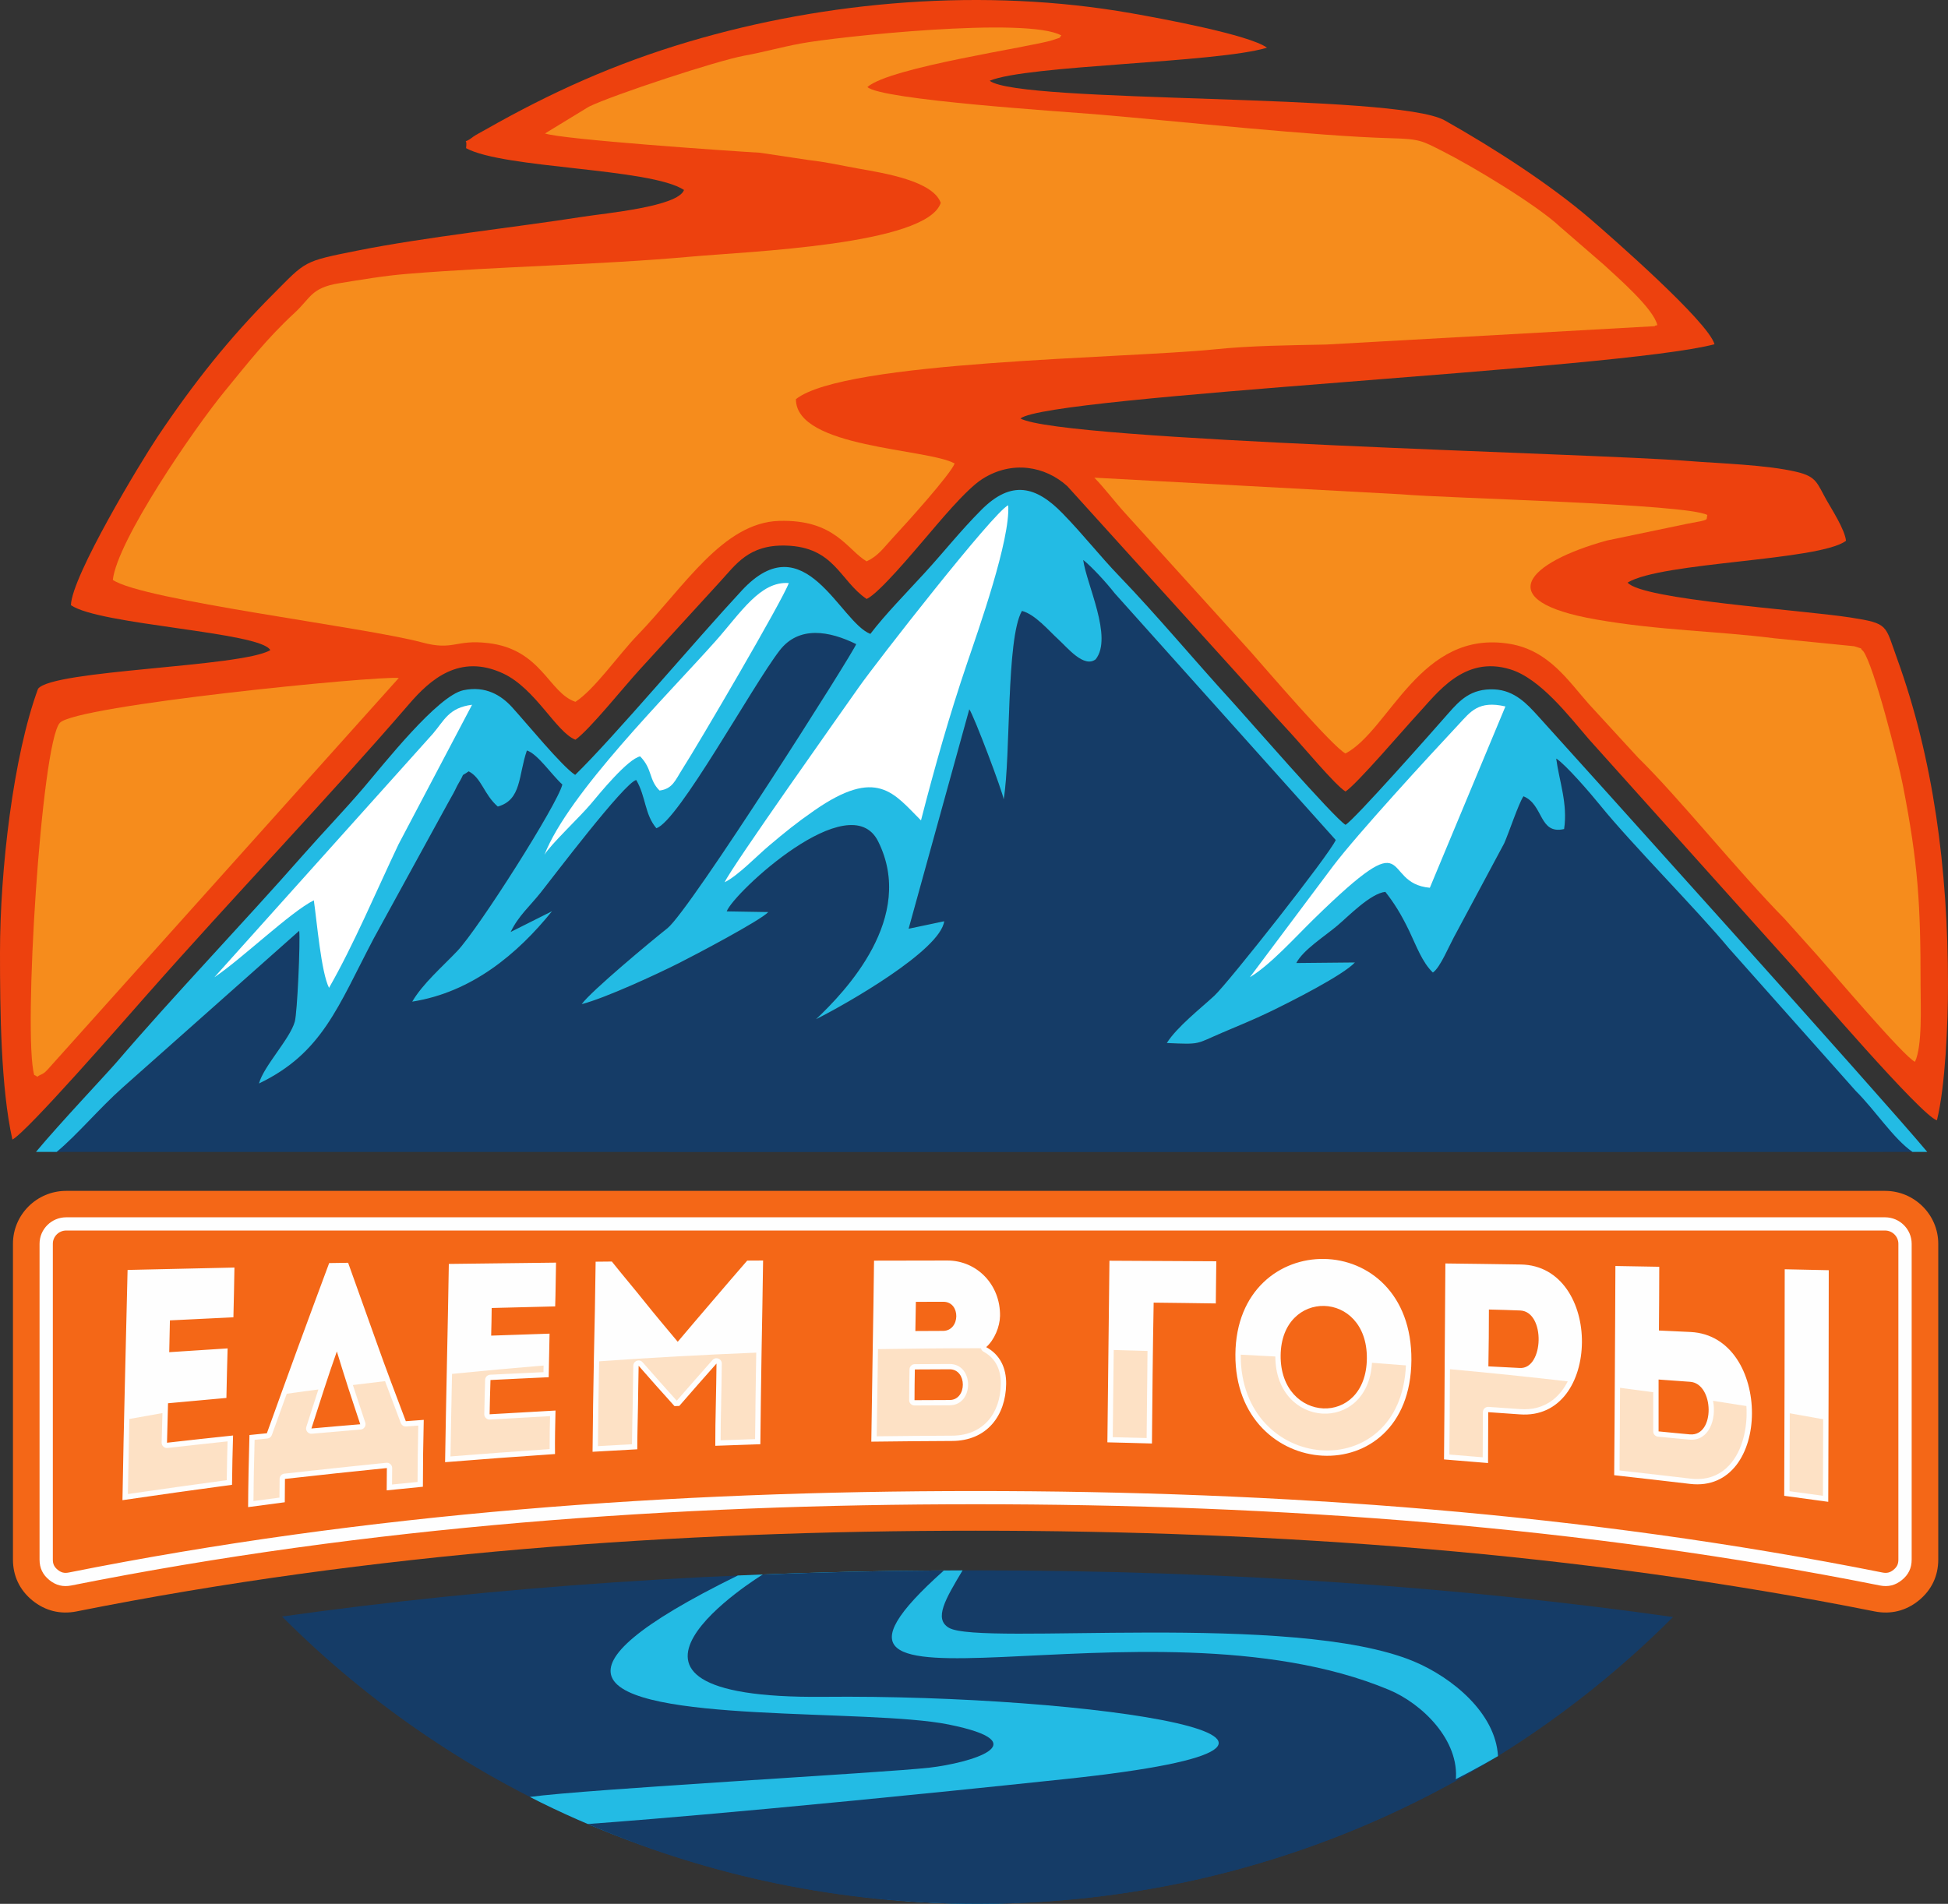 <?xml version="1.0" encoding="UTF-8"?> <svg xmlns="http://www.w3.org/2000/svg" width="89" height="87" viewBox="0 0 89 87" fill="none"><rect x="0" y="0" width="89" height="87" fill="#333333" stroke="none"/><g id="ÐÐ´ÐµÐ¼ Ð² Ð³Ð¾ÑÑ Ð»Ð¾Ð³Ð¾ 1" clip-path="url(#clip0_301_605)"><g id="Ð¡Ð»Ð¾Ð¹_x0020_1"><g id="_4383406048"><path id="Vector" fill-rule="evenodd" clip-rule="evenodd" d="M3.021 54.419H86.126C87.463 54.419 88.555 55.505 88.555 56.836V71.267C88.555 72.016 88.248 72.661 87.665 73.136C87.082 73.611 86.386 73.783 85.647 73.636C72.217 70.954 58.256 69.948 44.573 69.948C30.89 69.948 16.929 70.954 3.499 73.636C2.76 73.783 2.064 73.611 1.481 73.136C0.899 72.661 0.592 72.016 0.592 71.267V56.836C0.592 55.505 1.683 54.419 3.021 54.419H3.021Z" fill="#F46717"></path><path id="Vector_2" fill-rule="evenodd" clip-rule="evenodd" d="M3.021 55.627C2.354 55.627 1.807 56.171 1.807 56.835V71.266C1.807 71.653 1.95 71.956 2.252 72.201C2.552 72.446 2.879 72.527 3.26 72.451C16.811 69.745 30.767 68.739 44.574 68.739C58.38 68.739 72.336 69.745 85.887 72.451C86.268 72.527 86.595 72.446 86.895 72.201C87.197 71.956 87.34 71.653 87.34 71.266V56.835C87.34 56.171 86.793 55.627 86.126 55.627H3.021ZM3.021 56.231C2.689 56.231 2.414 56.505 2.414 56.835V71.266C2.414 71.472 2.476 71.603 2.636 71.734C2.795 71.863 2.939 71.899 3.141 71.859C16.751 69.141 30.707 68.135 44.574 68.135C58.44 68.135 72.396 69.141 86.006 71.859C86.208 71.899 86.352 71.863 86.511 71.734C86.671 71.603 86.733 71.472 86.733 71.266V56.835C86.733 56.505 86.458 56.231 86.126 56.231H3.021Z" fill="#FEFEFE"></path><path id="Vector_3" fill-rule="evenodd" clip-rule="evenodd" d="M57.886 2.18C55.583 2.879 46.911 2.971 45.216 3.691C46.604 4.748 63.767 4.243 66.004 5.501C68.291 6.787 70.879 8.469 72.685 10.029C73.596 10.815 78.053 14.707 78.332 15.731C73.944 16.893 47.956 18.069 46.62 19.123C48.505 20.153 72.813 20.715 77.118 21.064C78.594 21.183 80.703 21.235 82.09 21.565C83.004 21.782 83.014 22.076 83.451 22.853C83.677 23.256 84.282 24.183 84.341 24.711C83.135 25.633 75.923 25.672 74.362 26.622C75.018 27.408 82.268 27.864 84.555 28.22C86.306 28.493 86.116 28.557 86.672 30.09C88.328 34.657 89 39.701 89 45.004C89 46.786 88.879 49.638 88.494 51.193C87.814 51.028 82.606 44.951 82.081 44.356L72.599 33.786C71.677 32.717 70.38 31.016 69.014 30.591C66.877 29.925 65.644 31.698 64.742 32.666C64.181 33.268 61.987 35.84 61.473 36.168C61.014 35.895 59.5 34.071 58.91 33.437C58.058 32.521 57.295 31.641 56.393 30.646L48.76 22.213C47.756 21.304 46.242 21.023 44.884 21.886C44.11 22.378 42.825 23.958 42.282 24.587C41.74 25.215 40.162 27.115 39.595 27.371C38.364 26.538 38.133 24.991 35.899 24.931C34.203 24.885 33.624 25.794 32.9 26.58L29.238 30.585C28.509 31.379 26.945 33.337 26.291 33.803C25.414 33.463 24.473 31.472 22.993 30.778C20.995 29.842 19.641 31.071 18.699 32.163C14.907 36.559 10.753 40.877 6.679 45.495C5.688 46.618 1.234 51.733 0.566 52.074C0.035 49.695 -6.10352e-05 46.17 -6.10352e-05 43.534C-6.10352e-05 39.752 0.603 34.562 1.738 31.475C2.409 30.604 11.009 30.494 12.349 29.71C11.927 28.876 4.515 28.56 3.24 27.652C3.282 26.32 6.42 21.126 7.19 19.973C8.878 17.45 10.518 15.408 12.464 13.457C14.003 11.914 13.815 11.954 16.352 11.447C19.395 10.839 23.54 10.389 26.628 9.905C27.673 9.741 30.981 9.444 31.251 8.681C29.715 7.67 23.008 7.713 21.293 6.77C21.372 6.168 21.058 6.687 21.623 6.246C21.704 6.183 22.029 6.01 22.186 5.921C25.159 4.232 28.067 2.916 31.456 1.909C37.758 0.037 44.973 -0.579 51.691 0.605C53.028 0.84 57.075 1.586 57.886 2.18L57.886 2.18Z" fill="#ED410E"></path><path id="Vector_4" fill-rule="evenodd" clip-rule="evenodd" d="M87.254 51.741C87.199 51.741 87.205 51.877 87.446 52.639C59.084 52.65 30.722 52.639 2.36 52.639C2.36 52.417 2.573 51.759 2.591 51.751C3.882 51.696 3.953 51.163 5.591 49.709L13.669 42.536C13.724 43.008 13.583 46.269 13.467 46.685C13.246 47.479 12.042 48.721 11.832 49.512C14.726 48.122 15.43 46.011 17.073 42.889L20.203 37.179C20.389 36.827 20.512 36.624 20.723 36.238C20.819 36.063 20.853 35.958 20.974 35.756C21.279 35.246 20.987 35.547 21.412 35.248C22.006 35.553 22.105 36.302 22.742 36.857C23.838 36.554 23.678 35.433 24.073 34.296C24.564 34.45 25.207 35.413 25.691 35.85C25.489 36.724 21.871 42.428 20.891 43.461C20.212 44.176 19.311 44.951 18.833 45.773C21.547 45.346 23.637 43.604 25.221 41.639L23.331 42.587C23.686 41.849 24.213 41.406 24.708 40.782C25.285 40.054 28.519 35.78 29.067 35.644C29.511 36.399 29.445 37.208 29.986 37.847C30.992 37.535 34.361 31.356 35.62 29.723C36.504 28.577 37.902 28.835 39.116 29.434C39.05 29.728 31.528 41.6 30.491 42.419C29.742 43.011 26.971 45.32 26.576 45.888C27.667 45.603 30.006 44.523 31.044 43.999C31.733 43.651 34.745 42.066 35.102 41.678L33.201 41.647C33.514 40.799 38.824 35.853 40.119 38.449C41.857 41.932 38.625 45.302 37.285 46.572C38.661 45.884 42.962 43.433 43.139 42.099L41.512 42.441L44.285 32.414C44.497 32.7 45.827 36.23 45.855 36.532C46.19 34.569 45.961 29.181 46.69 27.918C47.298 28.077 47.917 28.822 48.361 29.225C48.764 29.592 49.521 30.542 50.059 30.129C50.856 29.128 49.638 26.703 49.49 25.59C49.883 25.896 50.566 26.648 50.926 27.11L61.027 38.387C60.755 39.029 56.114 44.915 55.476 45.506C54.877 46.061 53.763 46.936 53.309 47.662C54.887 47.736 54.615 47.714 55.838 47.191C56.607 46.863 57.238 46.611 57.993 46.248C58.932 45.795 61.361 44.571 61.902 43.982L59.224 44.007C59.546 43.398 60.503 42.803 61.108 42.293C61.603 41.875 62.613 40.827 63.293 40.756C63.696 41.269 64.011 41.767 64.389 42.553C64.701 43.203 64.976 43.978 65.464 44.443C65.815 44.204 66.18 43.25 66.566 42.566L68.724 38.538C68.936 38.065 69.376 36.724 69.603 36.388C70.53 36.767 70.303 38.15 71.46 37.886C71.634 36.725 71.237 35.7 71.099 34.664C71.524 34.93 72.655 36.24 73.112 36.805C74.536 38.565 77.557 41.602 78.981 43.322L84.838 49.845C86.053 51.052 86.003 51.745 87.254 51.741L87.254 51.741Z" fill="#153C67"></path><path id="Vector_5" fill-rule="evenodd" clip-rule="evenodd" d="M87.376 52.638C86.503 52.031 85.683 50.743 84.784 49.85L78.981 43.322C77.557 41.602 74.536 38.564 73.113 36.804C72.656 36.239 71.525 34.929 71.1 34.663C71.237 35.7 71.635 36.724 71.461 37.885C70.303 38.149 70.531 36.767 69.604 36.388C69.377 36.724 68.936 38.064 68.724 38.537L66.567 42.565C66.181 43.25 65.816 44.203 65.465 44.442C64.976 43.977 64.701 43.203 64.389 42.553C64.011 41.767 63.697 41.268 63.293 40.755C62.614 40.827 61.603 41.874 61.108 42.292C60.504 42.803 59.546 43.398 59.225 44.007L61.903 43.981C61.361 44.57 58.933 45.795 57.994 46.247C57.238 46.611 56.607 46.862 55.839 47.191C54.616 47.713 54.887 47.736 53.309 47.662C53.763 46.935 54.878 46.06 55.477 45.505C56.115 44.915 60.755 39.029 61.027 38.386L50.927 27.11C50.567 26.648 49.884 25.896 49.49 25.589C49.639 26.702 50.857 29.128 50.059 30.129C49.522 30.541 48.764 29.591 48.361 29.225C47.918 28.822 47.299 28.077 46.691 27.917C45.961 29.181 46.19 34.569 45.855 36.531C45.828 36.23 44.497 32.7 44.285 32.413L41.513 42.44L43.139 42.098C42.962 43.433 38.661 45.884 37.286 46.572C38.626 45.302 41.858 41.932 40.12 38.448C38.825 35.852 33.515 40.798 33.202 41.647L35.102 41.678C34.745 42.065 31.734 43.651 31.044 43.998C30.007 44.523 27.667 45.603 26.576 45.888C26.971 45.319 29.743 43.011 30.491 42.419C31.528 41.6 39.05 29.727 39.116 29.434C37.902 28.834 36.505 28.577 35.621 29.723C34.361 31.356 30.992 37.535 29.987 37.847C29.446 37.207 29.512 36.399 29.067 35.643C28.519 35.779 25.285 40.054 24.708 40.782C24.214 41.406 23.687 41.849 23.332 42.587L25.221 41.639C23.638 43.603 21.547 45.345 18.833 45.772C19.312 44.95 20.213 44.175 20.891 43.46C21.871 42.427 25.49 36.723 25.692 35.849C25.207 35.413 24.565 34.45 24.073 34.295C23.679 35.433 23.838 36.553 22.743 36.857C22.105 36.302 22.006 35.553 21.413 35.248C20.987 35.547 21.279 35.245 20.974 35.755C20.853 35.958 20.819 36.063 20.723 36.238C20.512 36.624 20.39 36.827 20.203 37.178L17.073 42.888C15.431 46.01 14.727 48.122 11.832 49.512C12.043 48.72 13.247 47.479 13.468 46.685C13.584 46.269 13.725 43.008 13.67 42.535L5.592 49.708C4.544 50.639 3.525 51.862 2.589 52.638H1.644C2.698 51.369 4.911 49.025 5.318 48.55C7.942 45.488 11.051 42.25 13.834 39.087C14.776 38.017 15.718 37.046 16.628 35.979C17.535 34.916 19.996 31.785 21.176 31.54C22.198 31.327 22.906 31.785 23.384 32.305C24.032 33.012 25.686 35.036 26.278 35.41C28.007 33.733 31.795 29.241 33.895 26.98C36.77 23.885 38.369 28.432 39.765 28.967C40.437 28.083 41.414 27.089 42.251 26.175C43.117 25.23 43.861 24.28 44.831 23.304C46.216 21.91 47.343 22.224 48.544 23.457C49.507 24.445 50.238 25.394 51.132 26.322C52.858 28.115 54.554 30.157 56.227 31.987C56.954 32.782 60.951 37.381 61.474 37.691C61.872 37.467 65.437 33.437 66.163 32.607C66.695 32.001 67.201 31.457 68.268 31.503C69.208 31.543 69.79 32.193 70.271 32.722C72.044 34.677 85.944 50.111 88.052 52.638H87.376L87.376 52.638Z" fill="#23BBE4"></path><path id="Vector_6" fill-rule="evenodd" clip-rule="evenodd" d="M78.005 23.534C77.928 23.779 78.18 23.736 77.097 23.932L73.41 24.701C69.785 25.703 68.052 27.458 72.921 28.308C75.819 28.815 78.359 28.826 81.087 29.169L84.715 29.531C85.263 29.715 84.882 29.546 85.127 29.755C85.609 30.397 86.715 34.748 86.932 35.852C87.642 39.467 87.748 41.356 87.747 45.004C87.747 45.935 87.837 47.795 87.491 48.52C87.006 48.315 83.654 44.358 83.052 43.682L81.519 41.972C79.418 39.84 76.691 36.429 74.854 34.635L72.595 32.176C71.653 31.118 70.768 29.728 68.997 29.426C64.886 28.726 63.501 33.357 61.473 34.431C60.9 34.141 57.898 30.645 57.127 29.768L51.385 23.427C50.956 22.956 50.407 22.239 49.998 21.828L64.032 22.589C66.147 22.776 77.056 23.017 78.005 23.534V23.534Z" fill="#F68C1C"></path><path id="Vector_7" fill-rule="evenodd" clip-rule="evenodd" d="M1.563 49.122C1.046 47.312 1.883 33.998 2.731 33.035C3.438 32.234 17.238 30.87 18.219 30.982L2.2 48.849C2.113 48.939 2.044 49.031 1.891 49.098C1.518 49.262 1.866 49.245 1.563 49.122V49.122ZM48.494 1.623C48.315 1.753 48.658 1.648 48.096 1.832C47.139 2.145 40.673 3.065 39.629 3.976C40.242 4.567 48.586 5.099 50.031 5.22C53.741 5.53 60.121 6.225 63.544 6.316C64.891 6.351 64.965 6.432 65.919 6.914C67.274 7.598 70.228 9.37 71.298 10.383L73.275 12.095C73.919 12.693 75.545 14.097 75.72 14.858C75.683 14.879 75.623 14.856 75.6 14.905L60.592 15.744C58.86 15.782 57.194 15.791 55.496 15.964C51.365 16.384 38.586 16.481 36.364 18.24C36.362 20.483 42.391 20.487 43.616 21.181C43.419 21.687 41.404 23.92 40.795 24.574C40.36 25.042 40.143 25.391 39.595 25.652C38.7 25.123 38.154 23.73 35.599 23.803C33.028 23.878 31.249 26.829 29.138 29.012C28.247 29.933 27.172 31.499 26.291 32.071C25.062 31.66 24.747 29.67 22.297 29.386C20.792 29.21 20.732 29.75 19.275 29.355C16.676 28.653 6.485 27.426 5.155 26.499C5.356 24.705 8.836 19.624 10.262 17.884C11.323 16.589 12.2 15.46 13.459 14.298C14.198 13.617 14.21 13.148 15.504 12.942C16.524 12.78 17.505 12.604 18.616 12.514C22.897 12.164 27.304 12.113 31.591 11.726C34.172 11.493 42.341 11.195 42.981 9.27C42.623 8.269 40.414 7.915 39.244 7.708C38.418 7.562 37.852 7.419 36.964 7.316L34.725 6.98C33.305 6.899 25.701 6.374 24.899 6.099L26.907 4.874C28.014 4.336 32.766 2.77 34.006 2.544C34.899 2.381 35.625 2.169 36.572 1.99C38.202 1.683 46.949 0.745 48.494 1.623L48.494 1.623Z" fill="#F68C1C"></path><path id="Vector_8" fill-rule="evenodd" clip-rule="evenodd" d="M42.078 37.49C40.832 36.25 40.075 35.042 37.206 37.035C36.364 37.62 35.861 38.033 35.131 38.649C34.583 39.11 33.722 40.012 33.11 40.315C33.357 39.705 38.724 32.139 39.236 31.407C40.011 30.3 45.41 23.372 46.063 23.089C46.168 24.648 44.708 28.762 44.184 30.307C43.375 32.692 42.715 35.017 42.078 37.49L42.078 37.49Z" fill="white"></path><path id="Vector_9" fill-rule="evenodd" clip-rule="evenodd" d="M65.326 40.568C63.002 40.358 64.736 37.397 60.05 41.973C59.147 42.854 58.055 44.08 57.105 44.655L60.902 39.582C62.002 38.127 65.27 34.57 66.651 33.095C67.175 32.535 67.546 31.993 68.779 32.283L65.326 40.568V40.568Z" fill="white"></path><path id="Vector_10" fill-rule="evenodd" clip-rule="evenodd" d="M15.033 45.141C14.671 44.424 14.48 42.117 14.338 41.142C13.279 41.666 11.029 43.835 9.795 44.657L19.779 33.527C20.303 32.916 20.5 32.34 21.568 32.205L18.208 38.582C17.198 40.708 16.154 43.184 15.033 45.141L15.033 45.141Z" fill="white"></path><path id="Vector_11" fill-rule="evenodd" clip-rule="evenodd" d="M30.134 36.125C29.632 35.631 29.824 35.16 29.247 34.563C28.682 34.683 27.405 36.244 26.996 36.734C26.512 37.315 25.149 38.595 24.874 39.062C25.983 36.227 30.508 31.751 32.684 29.305C33.84 28.005 34.734 26.545 36.038 26.645C35.759 27.43 31.908 34.003 31.169 35.156C30.858 35.641 30.734 36.05 30.134 36.125H30.134Z" fill="white"></path><path id="Vector_12" d="M10.711 57.923C8.878 57.963 7.638 57.991 5.829 58.032C5.79 59.775 5.747 61.529 5.704 63.283C5.661 65.035 5.626 66.795 5.595 68.553C7.404 68.288 8.761 68.099 10.601 67.85C10.609 67.098 10.625 66.332 10.648 65.597C9.471 65.722 8.784 65.796 7.63 65.928C7.646 65.312 7.661 64.726 7.677 64.124C8.566 64.04 9.455 63.961 10.344 63.881C10.36 63.126 10.375 62.372 10.399 61.617C9.502 61.673 8.621 61.73 7.732 61.79C7.739 61.306 7.755 60.822 7.763 60.337C8.909 60.278 9.494 60.252 10.664 60.196C10.687 59.43 10.695 58.662 10.711 57.923ZM13.019 67.582C14.563 67.407 16.115 67.243 17.675 67.085C17.675 67.425 17.667 67.765 17.667 68.105C18.213 68.049 18.767 67.995 19.321 67.939C19.321 66.919 19.336 65.901 19.36 64.883C19.079 64.905 18.806 64.924 18.541 64.944C18.096 63.764 17.639 62.57 17.215 61.37C16.789 60.163 16.341 58.937 15.905 57.705C15.616 57.71 15.328 57.714 15.039 57.718C14.571 58.987 14.09 60.264 13.62 61.556C13.147 62.853 12.668 64.171 12.193 65.495C11.927 65.523 11.662 65.55 11.397 65.576C11.366 66.673 11.342 67.772 11.335 68.87C11.896 68.796 12.45 68.722 13.011 68.648C13.011 68.292 13.019 67.938 13.019 67.582L13.019 67.582ZM15.39 61.756C15.562 62.318 15.733 62.873 15.913 63.429C16.092 63.985 16.279 64.536 16.459 65.084C15.71 65.145 14.969 65.21 14.228 65.277C14.415 64.685 14.61 64.097 14.797 63.509C14.984 62.922 15.187 62.34 15.39 61.756ZM25.404 57.698C23.563 57.718 22.323 57.733 20.506 57.757C20.483 59.258 20.451 60.769 20.42 62.279C20.389 63.788 20.358 65.303 20.335 66.817C22.16 66.67 23.501 66.571 25.357 66.445C25.349 65.781 25.365 65.106 25.38 64.457C24.203 64.521 23.524 64.561 22.37 64.628C22.378 64.093 22.393 63.583 22.409 63.062C23.29 63.016 24.179 62.977 25.069 62.934C25.084 62.271 25.092 61.607 25.108 60.943C24.218 60.974 23.329 61.002 22.44 61.034C22.448 60.614 22.464 60.193 22.464 59.771C23.618 59.742 24.203 59.727 25.365 59.698C25.388 59.024 25.388 58.348 25.404 57.698H25.404ZM30.965 61.315C30.458 60.71 29.945 60.102 29.459 59.494C28.97 58.88 28.445 58.266 27.954 57.648C27.704 57.65 27.455 57.652 27.213 57.655C27.198 59.103 27.166 60.55 27.135 61.998C27.104 63.444 27.088 64.892 27.073 66.341C27.759 66.3 28.438 66.263 29.116 66.228C29.116 65.592 29.136 64.955 29.147 64.322C29.159 63.686 29.163 63.047 29.178 62.411C29.717 63.028 30.262 63.642 30.816 64.254C30.887 64.253 30.957 64.25 31.035 64.247C31.596 63.599 32.166 62.952 32.735 62.31C32.727 62.937 32.719 63.564 32.704 64.189C32.688 64.814 32.68 65.441 32.68 66.068C33.367 66.045 34.053 66.02 34.739 65.996C34.755 64.597 34.77 63.197 34.794 61.799C34.817 60.401 34.848 59 34.864 57.601C34.622 57.603 34.38 57.604 34.139 57.605C33.608 58.217 33.079 58.831 32.555 59.446C32.026 60.068 31.487 60.69 30.964 61.315H30.965ZM45.689 60.134C45.712 58.709 44.636 57.6 43.279 57.601C42.164 57.602 41.041 57.604 39.933 57.607C39.918 58.986 39.894 60.364 39.871 61.743C39.847 63.12 39.832 64.501 39.808 65.879C41.033 65.865 42.265 65.851 43.497 65.847C45.096 65.842 45.949 64.682 45.969 63.245C45.98 62.514 45.689 61.901 45.057 61.559C45.431 61.23 45.681 60.628 45.689 60.134H45.689ZM43.388 62.572C44.191 62.571 44.191 63.972 43.388 63.976C42.85 63.978 42.312 63.979 41.782 63.983C41.782 63.514 41.789 63.047 41.797 62.58C42.327 62.575 42.85 62.574 43.388 62.572V62.572ZM43.099 59.487C43.903 59.485 43.879 60.815 43.084 60.817C42.663 60.818 42.242 60.82 41.821 60.823C41.828 60.379 41.836 59.935 41.844 59.49C42.257 59.488 42.678 59.488 43.099 59.487V59.487ZM52.708 59.526C53.651 59.538 54.595 59.547 55.547 59.563C55.554 58.841 55.562 58.347 55.57 57.636C53.963 57.626 52.287 57.617 50.688 57.611C50.672 58.995 50.657 60.378 50.641 61.761C50.626 63.144 50.61 64.527 50.594 65.91C51.281 65.928 51.967 65.942 52.63 65.963C52.638 64.89 52.653 63.818 52.661 62.744C52.669 61.674 52.692 60.6 52.708 59.526H52.708ZM64.484 62.158C64.527 56.032 56.494 56.032 56.443 61.884C56.393 67.744 64.441 68.294 64.484 62.158ZM58.51 61.941C58.537 58.867 62.476 58.932 62.449 62.076C62.421 65.245 58.483 65.041 58.51 61.941ZM67.986 66.856C67.986 66.083 67.994 65.306 67.994 64.531C68.469 64.564 68.953 64.597 69.436 64.632C71.316 64.771 72.26 63.094 72.275 61.343C72.291 59.589 71.355 57.815 69.483 57.783C68.329 57.763 67.167 57.751 66.036 57.736C66.028 59.233 66.013 60.726 66.005 62.218C65.997 63.709 65.989 65.201 65.974 66.691C66.637 66.742 67.307 66.798 67.986 66.856L67.986 66.856ZM69.436 62.512C68.953 62.485 68.477 62.462 68.001 62.438C68.017 61.699 68.025 60.581 68.025 59.841C68.485 59.855 68.992 59.862 69.46 59.885C70.622 59.944 70.536 62.575 69.436 62.512V62.512ZM73.804 57.852C73.796 59.446 73.792 61.038 73.78 62.633C73.769 64.225 73.765 65.819 73.749 67.412C74.903 67.542 76.058 67.672 77.212 67.809C79.091 68.032 80.039 66.366 80.043 64.581C80.047 62.798 79.115 60.963 77.243 60.868C76.76 60.844 76.276 60.822 75.793 60.8C75.8 59.828 75.808 58.858 75.808 57.887C75.137 57.875 74.467 57.863 73.804 57.852ZM77.22 63.144C78.319 63.224 78.374 65.64 77.212 65.547C76.744 65.509 76.237 65.451 75.777 65.41C75.777 64.621 75.777 63.831 75.777 63.04C76.253 63.072 76.736 63.108 77.22 63.144ZM81.517 68.354C82.188 68.446 82.858 68.538 83.529 68.628C83.537 66.864 83.541 65.1 83.545 63.336C83.548 61.572 83.552 59.808 83.552 58.044C82.882 58.03 82.211 58.016 81.54 58.001C81.54 59.727 81.536 61.453 81.532 63.178C81.528 64.903 81.525 66.629 81.517 68.354H81.517Z" fill="#FEFEFE"></path><path id="Vector_13" fill-rule="evenodd" clip-rule="evenodd" d="M76.436 73.893C66.793 72.526 55.987 71.76 44.573 71.76C33.229 71.76 22.484 72.517 12.886 73.869C20.95 81.968 32.211 86.999 44.673 86.999C57.123 86.999 68.374 81.979 76.436 73.893H76.436Z" fill="#153C67"></path><path id="Vector_14" fill-rule="evenodd" clip-rule="evenodd" d="M83.297 64.854C82.792 64.762 82.284 64.671 81.771 64.582C81.768 65.769 81.765 66.956 81.76 68.143C82.269 68.213 82.777 68.283 83.286 68.351C83.291 67.186 83.294 66.02 83.297 64.854ZM5.91 64.843C5.885 65.986 5.862 67.129 5.842 68.272C7.347 68.053 8.853 67.843 10.36 67.638C10.367 67.047 10.379 66.457 10.396 65.866C9.483 65.964 8.57 66.063 7.657 66.167C7.585 66.176 7.519 66.154 7.465 66.106C7.412 66.057 7.385 65.993 7.386 65.921C7.398 65.472 7.41 65.023 7.421 64.574C6.913 64.662 6.41 64.751 5.91 64.843V64.843ZM17.911 67.837C18.299 67.797 18.688 67.759 19.077 67.72C19.079 66.861 19.091 66.003 19.11 65.144C18.926 65.157 18.742 65.171 18.559 65.185C18.449 65.193 18.351 65.131 18.312 65.029C18.072 64.391 17.83 63.754 17.592 63.115C17.1 63.172 16.609 63.231 16.122 63.291L16.143 63.355C16.321 63.907 16.508 64.457 16.689 65.008C16.712 65.081 16.702 65.153 16.66 65.217C16.617 65.281 16.554 65.318 16.477 65.324C15.734 65.385 14.992 65.45 14.249 65.517C14.166 65.525 14.091 65.493 14.038 65.428C13.985 65.364 13.97 65.284 13.995 65.204C14.176 64.633 14.364 64.064 14.546 63.494C14.062 63.557 13.58 63.622 13.101 63.689C12.873 64.318 12.646 64.947 12.42 65.576C12.388 65.666 12.312 65.725 12.217 65.735C12.023 65.756 11.828 65.775 11.633 65.795C11.607 66.728 11.588 67.66 11.579 68.593C11.975 68.541 12.372 68.488 12.768 68.436C12.77 68.151 12.775 67.866 12.775 67.581C12.775 67.458 12.867 67.355 12.991 67.341C14.543 67.166 16.096 67.002 17.65 66.844C17.721 66.837 17.784 66.858 17.837 66.905C17.89 66.953 17.917 67.014 17.917 67.085C17.917 67.335 17.913 67.586 17.911 67.837L17.911 67.837ZM20.652 62.783C20.626 64.04 20.601 65.297 20.581 66.554C22.091 66.434 23.6 66.322 25.111 66.219C25.109 65.716 25.119 65.214 25.131 64.712C24.215 64.763 23.299 64.816 22.383 64.869C22.314 64.873 22.252 64.85 22.201 64.802C22.151 64.754 22.125 64.694 22.126 64.624C22.134 64.101 22.15 63.577 22.165 63.054C22.169 62.928 22.269 62.827 22.396 62.82C23.207 62.778 24.018 62.742 24.83 62.703L24.836 62.401C23.424 62.517 22.029 62.644 20.652 62.783L20.652 62.783ZM27.373 62.208C27.346 63.5 27.332 64.792 27.318 66.084C27.836 66.053 28.355 66.025 28.873 65.998C28.877 65.438 28.893 64.877 28.904 64.317C28.915 63.68 28.919 63.042 28.935 62.405C28.937 62.303 28.999 62.218 29.095 62.184C29.192 62.149 29.294 62.176 29.361 62.252C29.876 62.842 30.395 63.427 30.92 64.008C31.46 63.386 32.005 62.767 32.552 62.15C32.62 62.073 32.725 62.047 32.821 62.084C32.918 62.121 32.978 62.21 32.977 62.313C32.969 62.94 32.961 63.567 32.946 64.194C32.932 64.735 32.924 65.276 32.923 65.818C33.448 65.799 33.973 65.781 34.498 65.763C34.513 64.445 34.528 63.128 34.55 61.811C32.118 61.909 29.723 62.042 27.373 62.208V62.208ZM40.114 61.651L40.113 61.747C40.091 63.043 40.076 64.338 40.055 65.634C41.202 65.621 42.349 65.609 43.496 65.605C44.917 65.601 45.706 64.596 45.726 63.241C45.735 62.618 45.504 62.077 44.94 61.77C44.876 61.736 44.834 61.68 44.819 61.611C44.737 61.611 44.655 61.61 44.573 61.61C43.075 61.61 41.589 61.625 40.114 61.651V61.651ZM43.387 62.33C44.511 62.328 44.511 64.213 43.388 64.217C42.853 64.219 42.318 64.22 41.783 64.225C41.715 64.225 41.657 64.202 41.61 64.155C41.562 64.108 41.538 64.05 41.538 63.983C41.538 63.514 41.545 63.044 41.553 62.575C41.556 62.444 41.663 62.339 41.794 62.338C42.325 62.333 42.856 62.331 43.387 62.33H43.387ZM52.388 65.713C52.396 64.723 52.41 63.732 52.417 62.742C52.42 62.406 52.424 62.07 52.428 61.734C51.915 61.718 51.4 61.703 50.884 61.69L50.883 61.763C50.868 63.067 50.854 64.37 50.839 65.674C51.355 65.687 51.872 65.699 52.388 65.713H52.388ZM56.686 61.904C56.656 67.34 63.991 67.954 64.234 62.394C63.719 62.352 63.202 62.312 62.684 62.274C62.493 65.541 58.279 65.295 58.267 61.987C57.742 61.958 57.215 61.93 56.686 61.904H56.686ZM67.742 66.593C67.744 65.906 67.75 65.218 67.75 64.531C67.75 64.462 67.776 64.402 67.827 64.354C67.878 64.307 67.94 64.285 68.009 64.29C68.491 64.323 68.972 64.356 69.454 64.391C69.998 64.431 70.51 64.309 70.945 63.973C71.235 63.748 71.46 63.453 71.627 63.124C69.865 62.919 68.07 62.733 66.245 62.568C66.238 63.867 66.231 65.167 66.218 66.467C66.726 66.507 67.234 66.549 67.742 66.593H67.742ZM74.017 63.418C74.01 64.677 74.005 65.936 73.993 67.196C75.076 67.318 76.158 67.44 77.24 67.569C77.769 67.631 78.279 67.537 78.713 67.218C79.507 66.635 79.797 65.515 79.799 64.58C79.799 64.472 79.796 64.362 79.788 64.251C79.284 64.17 78.777 64.09 78.266 64.012C78.43 64.856 78.082 65.858 77.192 65.787C76.712 65.749 76.234 65.693 75.754 65.651C75.629 65.639 75.533 65.536 75.533 65.41V63.619C75.031 63.551 74.525 63.483 74.017 63.418L74.017 63.418Z" fill="#FDE1C5"></path><path id="Vector_15" fill-rule="evenodd" clip-rule="evenodd" d="M42.474 80.775C44.279 80.566 47.535 79.65 43.335 78.803C39.669 78.064 28.761 78.77 27.944 76.62C27.596 75.705 29.073 74.274 33.709 71.995C37.064 71.849 40.492 71.769 43.978 71.761C43.194 73.075 42.651 73.98 43.358 74.387C44.801 75.216 59.091 73.623 64.593 75.92C66.347 76.653 68.332 78.283 68.44 80.249C61.799 84.126 52.141 87 44.673 87C37.205 87 29.677 84.935 24.21 82.114C26.765 81.757 40.433 81.012 42.474 80.775L42.474 80.775Z" fill="#23BBE4"></path><path id="Vector_16" fill-rule="evenodd" clip-rule="evenodd" d="M34.851 71.948C34.843 71.953 25.524 77.659 37.632 77.539C49.739 77.42 64.757 79.592 48.679 81.296C33.702 82.882 26.927 83.345 26.849 83.351C32.304 85.697 38.333 87 44.673 87C52.611 87 60.062 84.959 66.509 81.383C66.703 79.522 64.964 77.847 63.461 77.22C52.319 72.566 34.239 79.694 43.125 71.764C40.326 71.78 37.565 71.843 34.851 71.948Z" fill="#153C67"></path></g></g></g><defs><clipPath id="clip0_301_605"><rect width="89" height="87" fill="white"></rect></clipPath></defs></svg> 
